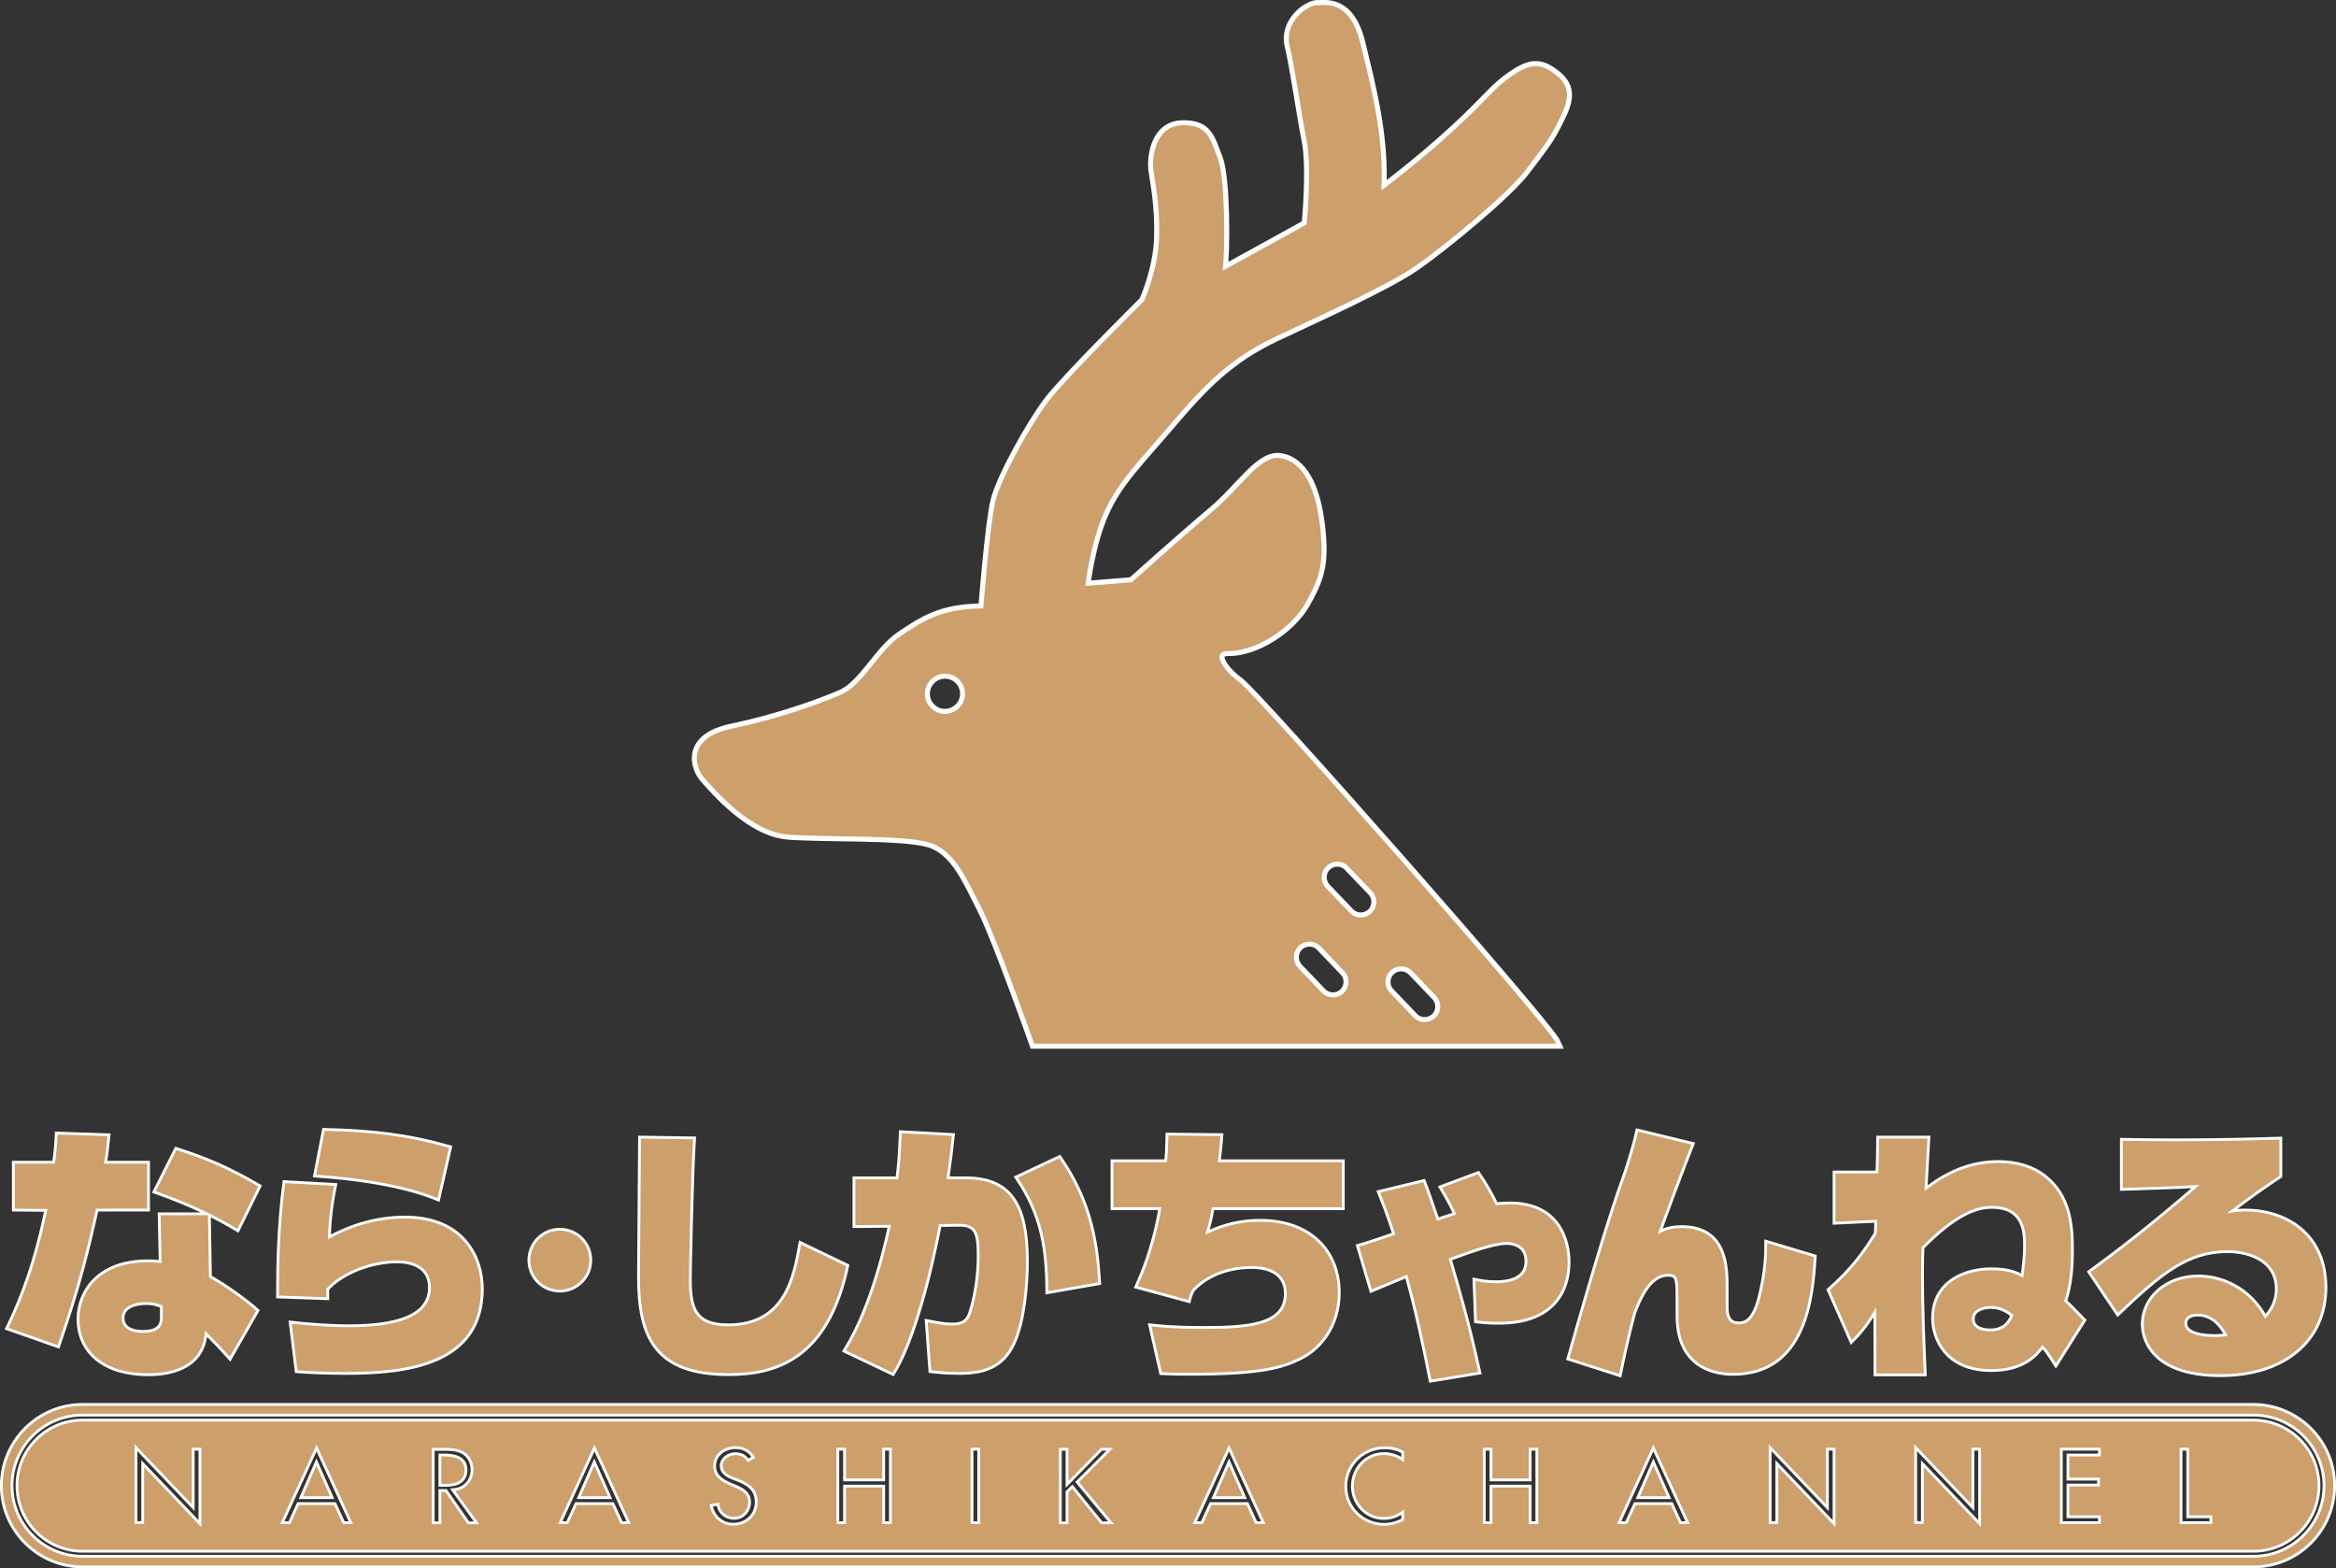 <?xml version="1.0" encoding="utf-8"?>
<!-- Generator: Adobe Illustrator 24.1.2, SVG Export Plug-In . SVG Version: 6.00 Build 0)  -->
<svg version="1.1" id="レイヤー_1" xmlns="http://www.w3.org/2000/svg" xmlns:xlink="http://www.w3.org/1999/xlink" x="0px"
	 y="0px" viewBox="0 0 178.8 120.04" style="enable-background:new 0 0 178.8 120.04;" xml:space="preserve">
<rect x="0" y="0" width="178.8" height="120.04" fill="#333333" stroke="none"/>
<style type="text/css">
	.st0{fill:none;stroke:#FFFFFF;stroke-width:0.429;}
	.st1{fill:#CC9F6B;}
	.st2{fill:none;stroke:#FFFFFF;stroke-width:0.768;}
</style>
<g>
	<path class="st0" d="M18.17,94.05c-1.7-1.01-3.42-1.87-6.24-2.88l1.58-3.15c2.18,0.69,3.97,1.45,6.26,2.79L18.17,94.05z
		 M0.65,101.63l3.76,1.32c1.68-4.87,2.18-7.12,2.94-10.44h3.91v-3.45h-3.3c0.11-0.61,0.15-0.97,0.27-2.1l-3.82-0.13
		c-0.04,0.8-0.08,1.34-0.21,2.23H1.13v3.45l2.5,0.02C3.13,94.93,2.37,98.06,0.65,101.63z M11.32,96.61c0.46,0,0.8,0.04,1.05,0.06
		l-0.08-3.66h3.63l0.08,4.77c1.05,0.55,2.84,1.83,3.61,2.54l-2.02,3.53c-0.61-0.69-1.16-1.26-1.91-2c-0.13,3.07-3.21,3.26-4.35,3.26
		c-3.28,0-5.25-1.64-5.25-4.16C6.09,98.9,7.56,96.61,11.32,96.61z M9.31,100.88c0,0.36,0.17,1.13,1.66,1.13
		c0.74,0,1.49-0.21,1.49-1.13v-0.95c-0.27-0.11-0.65-0.27-1.28-0.27C11.01,99.66,9.31,99.66,9.31,100.88z M24.98,98.63
		c1.22-1.34,3.49-2.16,5.44-2.16c0.88,0,2.56,0.29,2.56,2.06c0,1.91-1.79,3.05-6.26,3.05c-1.66,0-3.53-0.17-4.39-0.27l0.44,3.57
		c0.59,0.04,1.83,0.13,3.7,0.13c4.77,0,10.34-0.71,10.34-6.37c0-2.27-1.32-5.38-5.82-5.38c-2.08,0-4.1,0.59-5.9,1.6
		c0.06-1.49,0.19-2.67,0.48-4.1l-3.74-0.21c-0.42,3.19-0.48,6.28-0.48,8.61l3.63,0.13V98.63z M34.37,87.85
		c-3.19-0.9-5.92-1.22-9.52-1.3l-0.65,3.36c5.78,0.4,8.47,1.45,9.29,1.79L34.37,87.85z M42.85,98.71c1.23,0,2.26-1,2.26-2.26
		c0-1.28-1.04-2.26-2.26-2.26c-1.22,0-2.26,0.98-2.26,2.26C40.59,97.72,41.61,98.71,42.85,98.71z M55.76,105.1
		c3.53,0,7.5-1.11,9.01-8.19l-3.45-1.66c-0.44,2.44-1.11,6.26-5.59,6.26c-2.56,0-3-1.32-3-3.57c0-0.57,0.13-7.73,0.32-10.74
		l-3.99-0.06c0,1.49-0.08,8.89-0.08,10.55C48.97,102.26,50.19,105.1,55.76,105.1z M84.06,98.15c-0.17-2.69-0.53-5.97-2.98-9.5
		l-3.17,1.49c1.97,2.92,2.29,5.53,2.33,8.68L84.06,98.15z M64.75,103.36l3.57,1.7c2.1-3.38,3.51-11.16,3.55-11.37l1.53-0.02
		c1.41-0.02,1.58,0.76,1.58,2.48c0,1.41-0.23,3.07-0.65,4.35c-0.23,0.71-0.65,0.95-1.47,0.95c-0.53,0-1.13-0.11-1.85-0.25l0.27,3.68
		c0.32,0.04,1.22,0.13,2.14,0.13c1.85,0,3.28-0.44,4.1-2.23c0.8-1.72,1.01-4.56,1.01-6.22c0-4.03-1.05-6.3-4.58-6.3h-1.51
		c0.19-1.3,0.27-1.93,0.42-3.32l-3.84-0.21c-0.08,1.91-0.15,2.58-0.27,3.53h-3.28v3.51l2.73-0.02
		C67.96,94.78,66.93,99.81,64.75,103.36z M87.08,98.44l3.87,1.05c0.1-0.4,0.17-0.53,0.29-0.78c1.16-1.26,2.88-1.81,4.6-1.81
		c0.76,0,2.65,0.19,2.65,2.12c0,2.54-3.11,2.69-6.43,2.69c-2.25,0-3.36-0.13-3.93-0.19l0.8,3.51c0.78,0.04,1.3,0.04,2.25,0.04
		c5.34,0,6.98-0.5,8.36-1.2c1.32-0.65,2.86-2.29,2.86-4.94c0-3-2.02-5.42-5.95-5.42c-2,0-3.34,0.59-4.2,0.99
		c0.21-0.67,0.34-1.11,0.5-2.1h9.96v-3.45h-9.5c0.04-0.25,0.19-1.64,0.21-2l-3.99-0.04c-0.02,1.01-0.04,1.37-0.11,2.04h-4.1v3.45
		h3.68C88.34,95.62,87.46,97.58,87.08,98.44z M105,98.69c0.36-0.15,0.59-0.25,2.71-1.13c0.74,2.65,1.32,5.34,1.85,8.03l3.59-0.59
		c-0.86-3.91-1.55-6.22-2.27-8.68c1.55-0.57,3.42-1.26,4.45-1.26c0.42,0,1.58,0.15,1.58,1.47c0,1.49-1.51,1.68-2.4,1.68
		c-0.65,0-1.16-0.08-1.58-0.17l0.11,3.03c0.38,0.04,0.86,0.1,1.68,0.1c4.16,0,5.27-2.44,5.27-4.56c0-1.79-0.84-4.43-4.41-4.43
		c-0.46,0-0.86,0.04-1.09,0.06c-0.42-0.88-0.8-1.53-1.37-2.37l-2.75,1.03c0.59,0.97,0.95,1.7,1.09,2.06
		c-0.34,0.11-1.2,0.38-1.47,0.48c-0.63-1.81-0.74-2.16-1.05-2.96l-3.3,0.8c0.69,1.7,1.07,2.96,1.16,3.21
		c-0.38,0.15-2.33,0.8-2.77,0.92L105,98.69z M125.02,100.46c0.38-0.99,1.16-2.96,2.63-2.96c0.82,0,0.82,0.34,0.82,2.12v1.09
		c0,3.87,2.79,4.37,4.18,4.37c5.48,0,5.99-5.78,6.18-8.87l-3.57-1.07c0,0.86-0.02,2.14-0.5,4.1c-0.5,2.04-1.24,2.12-1.7,2.12
		c-0.97,0-0.97-0.99-0.97-1.3v-1.47c0-1.53,0.02-4.6-3.38-4.6c-0.99,0-1.45,0.27-1.83,0.5c0.29-0.88,2.06-5.59,2.58-6.89l-4.08-0.99
		c-0.13,0.63-0.65,2.5-1.2,3.99c-0.65,1.81-1.83,5.48-4.05,13.34l3.8,1.22C124.14,104.13,124.56,102.14,125.02,100.46z
		 M143.64,94.43c0.02-0.15,0.04-0.9,0.04-1.07l-3.19,0.15v-3.7h3.28c0.02-0.38,0.06-2.25,0.06-2.67h3.7
		c-0.04,0.78-0.17,3.07-0.23,4.03c1.11-0.86,2.98-2.16,5.65-2.16c1.47,0,2.65,0.42,3.45,1.03c1.95,1.49,2.12,3.72,2.12,5.65
		c0,0.9-0.04,2.5-0.53,3.91c0.42,0.38,0.5,0.48,1.45,1.45l-2.08,3.3c-0.63-0.99-0.82-1.2-1.03-1.41c-0.55,0.76-1.53,1.85-3.91,1.85
		c-3.51,0-4.39-2.48-4.39-3.89c0-2.69,2.33-3.68,4.37-3.68c1.34,0,1.89,0.27,2.46,0.57c0.08-0.63,0.21-1.53,0.21-2.4
		c0-0.97,0-3.09-2.61-3.09c-1.07,0-2.67,0.4-5.38,3.15c-0.02,0.61-0.04,1.2-0.04,2.06c0,2.54,0.11,5.32,0.21,7.61h-3.63
		c0-0.71,0-4.26-0.02-5.06c-0.67,1.16-1.18,1.81-1.87,2.5l-1.68-3.82C141.85,97.14,142.73,95.9,143.64,94.43z M154.12,100.65
		c-0.55-0.46-1.09-0.69-1.76-0.69c-0.4,0-1.43,0.15-1.43,0.99c0,0.9,1.11,0.95,1.41,0.95C153.57,101.89,153.93,101.09,154.12,100.65
		z M160.02,97.37c2.02-1.49,4.41-3.28,8.34-6.68c-2.12,0.13-4.1,0.17-5.88,0.23v-3.61c1.18,0.02,2.29,0.04,4.05,0.04
		c3.55,0,6.28-0.08,7.94-0.13v2.77c-1.03,0.69-2,1.34-4.03,2.88c0.42-0.08,0.8-0.15,1.39-0.15c3.13,0,6.09,1.81,6.09,5.82
		c0,3.97-3.05,6.64-7.98,6.64c-4.83,0-5.86-2.42-5.86-3.82c0-1.97,1.74-3.59,4.18-3.59c1.68,0,3.84,0.8,5.11,3.15
		c0.46-0.46,0.97-1.2,0.97-2.27c0-2.08-1.89-2.96-3.87-2.96c-3.07,0-5.13,1.72-8.36,4.79L160.02,97.37z M170.51,102.26
		c-0.21-0.4-0.86-1.72-2.31-1.72c-0.76,0-1.01,0.42-1.01,0.74c0,1.01,1.85,1.05,2.31,1.05
		C169.98,102.33,170.27,102.28,170.51,102.26z M178.59,113.71c0,3.37-2.74,6.11-6.11,6.11H6.32c-3.37,0-6.11-2.74-6.11-6.11
		c0-3.37,2.74-6.11,6.11-6.11h166.16C175.85,107.61,178.59,110.35,178.59,113.71z M177.99,113.71c0-3.04-2.47-5.51-5.51-5.51H6.32
		c-3.04,0-5.51,2.47-5.51,5.51c0,3.04,2.47,5.51,5.51,5.51h166.16C175.52,119.22,177.99,116.75,177.99,113.71z M177.39,113.71
		c0,2.71-2.2,4.91-4.91,4.91H6.32c-2.71,0-4.91-2.2-4.91-4.91c0-2.71,2.2-4.91,4.91-4.91h166.16
		C175.19,108.81,177.39,111,177.39,113.71z M15.41,110.81h-0.73v4.31l-4.38-4.59v6.11h0.73v-4.35l4.38,4.59V110.81z M27.02,116.65
		l-2.79-6.08l-2.79,6.08h0.78l0.67-1.46h2.68l0.67,1.46H27.02z M36.68,116.65l-1.84-2.54c0.84-0.1,1.4-0.8,1.4-1.63
		c0-0.56-0.28-1.11-0.77-1.39c-0.46-0.26-1.02-0.27-1.54-0.27h-0.88v5.84h0.73v-2.47h0.3l1.72,2.47H36.68z M48.29,116.65l-2.79-6.08
		l-2.79,6.08h0.78l0.67-1.46h2.68l0.67,1.46H48.29z M57.99,114.96c0-0.98-0.62-1.43-1.45-1.76l-0.42-0.16
		c-0.36-0.14-0.81-0.38-0.81-0.84c0-0.51,0.51-0.83,0.98-0.83c0.44,0,0.72,0.19,0.94,0.55l0.58-0.35c-0.32-0.57-0.85-0.88-1.5-0.88
		c-0.88,0-1.72,0.57-1.72,1.51c0,0.81,0.6,1.19,1.27,1.48l0.4,0.17c0.5,0.21,1.01,0.48,1.01,1.11c0,0.61-0.45,1.14-1.08,1.14
		c-0.63,0-1.14-0.46-1.13-1.11l-0.74,0.15c0.12,0.94,0.86,1.63,1.8,1.63C57.17,116.77,57.99,116.02,57.99,114.96z M68.26,110.81
		h-0.73v2.35h-2.78v-2.35h-0.73v5.84h0.73v-2.8h2.78v2.8h0.73V110.81z M75.02,110.81h-0.73v5.84h0.73V110.81z M85.26,116.65
		l-2.67-3.21l2.62-2.62h-0.95l-2.48,2.53v-2.53h-0.73v5.84h0.73v-2.44l0.29-0.28l2.2,2.72H85.26z M96.86,116.65l-2.79-6.08
		l-2.79,6.08h0.78l0.67-1.46h2.68l0.67,1.46H96.86z M107.47,111.09c-0.44-0.27-0.96-0.39-1.47-0.39c-1.72,0-3.1,1.35-3.1,3.07
		c0,1.69,1.38,3.01,3.04,3.01c0.51,0,1.08-0.15,1.53-0.41v-0.86c-0.43,0.39-0.98,0.6-1.56,0.6c-1.3,0-2.29-1.09-2.29-2.37
		c0-1.29,1-2.38,2.31-2.38c0.55,0,1.12,0.2,1.54,0.57V111.09z M117.74,110.81h-0.73v2.35h-2.78v-2.35h-0.73v5.84h0.73v-2.8h2.78v2.8
		h0.73V110.81z M129.34,116.65l-2.79-6.08l-2.79,6.08h0.78l0.67-1.46h2.68l0.67,1.46H129.34z M140.49,110.81h-0.73v4.31l-4.38-4.59
		v6.11h0.73v-4.35l4.38,4.59V110.81z M151.63,110.81h-0.73v4.31l-4.38-4.59v6.11h0.73v-4.35l4.38,4.59V110.81z M160.8,110.81h-3.13
		v5.84h3.13v-0.67h-2.41v-2.21h2.34v-0.67h-2.34v-1.63h2.41V110.81z M169.33,115.98h-1.77v-5.17h-0.73v5.84h2.5V115.98z
		 M125.52,114.52h2.07l-1.04-2.36L125.52,114.52z M35.56,112.51c0-0.91-0.87-1.04-1.59-1.04h-0.19v2.11h0.23
		C34.75,113.58,35.56,113.44,35.56,112.51z M93.04,114.52h2.07l-1.04-2.36L93.04,114.52z M23.19,114.52h2.07l-1.04-2.36
		L23.19,114.52z M44.46,114.52h2.07l-1.04-2.36L44.46,114.52z"/>
	<g>
		<path class="st1" d="M18.17,94.05c-1.7-1.01-3.42-1.87-6.24-2.88l1.58-3.15c2.18,0.69,3.97,1.45,6.26,2.79L18.17,94.05z
			 M0.65,101.63l3.76,1.32c1.68-4.87,2.18-7.12,2.94-10.44h3.91v-3.45h-3.3c0.11-0.61,0.15-0.97,0.27-2.1l-3.82-0.13
			c-0.04,0.8-0.08,1.34-0.21,2.23H1.13v3.45l2.5,0.02C3.13,94.93,2.37,98.06,0.65,101.63z M11.32,96.61c0.46,0,0.8,0.04,1.05,0.06
			l-0.08-3.66h3.63l0.08,4.77c1.05,0.55,2.84,1.83,3.61,2.54l-2.02,3.53c-0.61-0.69-1.16-1.26-1.91-2
			c-0.13,3.07-3.21,3.26-4.35,3.26c-3.28,0-5.25-1.64-5.25-4.16C6.09,98.9,7.56,96.61,11.32,96.61z M9.31,100.88
			c0,0.36,0.17,1.13,1.66,1.13c0.74,0,1.49-0.21,1.49-1.13v-0.95c-0.27-0.11-0.65-0.27-1.28-0.27
			C11.01,99.66,9.31,99.66,9.31,100.88z M24.98,98.63c1.22-1.34,3.49-2.16,5.44-2.16c0.88,0,2.56,0.29,2.56,2.06
			c0,1.91-1.79,3.05-6.26,3.05c-1.66,0-3.53-0.17-4.39-0.27l0.44,3.57c0.59,0.04,1.83,0.13,3.7,0.13c4.77,0,10.34-0.71,10.34-6.37
			c0-2.27-1.32-5.38-5.82-5.38c-2.08,0-4.1,0.59-5.9,1.6c0.06-1.49,0.19-2.67,0.48-4.1l-3.74-0.21c-0.42,3.19-0.48,6.28-0.48,8.61
			l3.63,0.13V98.63z M34.37,87.85c-3.19-0.9-5.92-1.22-9.52-1.3l-0.65,3.36c5.78,0.4,8.47,1.45,9.29,1.79L34.37,87.85z M42.85,98.71
			c1.23,0,2.26-1,2.26-2.26c0-1.28-1.04-2.26-2.26-2.26c-1.22,0-2.26,0.98-2.26,2.26C40.59,97.72,41.61,98.71,42.85,98.71z
			 M55.76,105.1c3.53,0,7.5-1.11,9.01-8.19l-3.45-1.66c-0.44,2.44-1.11,6.26-5.59,6.26c-2.56,0-3-1.32-3-3.57
			c0-0.57,0.13-7.73,0.32-10.74l-3.99-0.06c0,1.49-0.08,8.89-0.08,10.55C48.97,102.26,50.19,105.1,55.76,105.1z M84.06,98.15
			c-0.17-2.69-0.53-5.97-2.98-9.5l-3.17,1.49c1.97,2.92,2.29,5.53,2.33,8.68L84.06,98.15z M64.75,103.36l3.57,1.7
			c2.1-3.38,3.51-11.16,3.55-11.37l1.53-0.02c1.41-0.02,1.58,0.76,1.58,2.48c0,1.41-0.23,3.07-0.65,4.35
			c-0.23,0.71-0.65,0.95-1.47,0.95c-0.53,0-1.13-0.11-1.85-0.25l0.27,3.68c0.32,0.04,1.22,0.13,2.14,0.13c1.85,0,3.28-0.44,4.1-2.23
			c0.8-1.72,1.01-4.56,1.01-6.22c0-4.03-1.05-6.3-4.58-6.3h-1.51c0.19-1.3,0.27-1.93,0.42-3.32l-3.84-0.21
			c-0.08,1.91-0.15,2.58-0.27,3.53h-3.28v3.51l2.73-0.02C67.96,94.78,66.93,99.81,64.75,103.36z M87.08,98.44l3.87,1.05
			c0.1-0.4,0.17-0.53,0.29-0.78c1.16-1.26,2.88-1.81,4.6-1.81c0.76,0,2.65,0.19,2.65,2.12c0,2.54-3.11,2.69-6.43,2.69
			c-2.25,0-3.36-0.13-3.93-0.19l0.8,3.51c0.78,0.04,1.3,0.04,2.25,0.04c5.34,0,6.98-0.5,8.36-1.2c1.32-0.65,2.86-2.29,2.86-4.94
			c0-3-2.02-5.42-5.95-5.42c-2,0-3.34,0.59-4.2,0.99c0.21-0.67,0.34-1.11,0.5-2.1h9.96v-3.45h-9.5c0.04-0.25,0.19-1.64,0.21-2
			l-3.99-0.04c-0.02,1.01-0.04,1.37-0.11,2.04h-4.1v3.45h3.68C88.34,95.62,87.46,97.58,87.08,98.44z M105,98.69
			c0.36-0.15,0.59-0.25,2.71-1.13c0.74,2.65,1.32,5.34,1.85,8.03l3.59-0.59c-0.86-3.91-1.55-6.22-2.27-8.68
			c1.55-0.57,3.42-1.26,4.45-1.26c0.42,0,1.58,0.15,1.58,1.47c0,1.49-1.51,1.68-2.4,1.68c-0.65,0-1.16-0.08-1.58-0.17l0.11,3.03
			c0.38,0.04,0.86,0.1,1.68,0.1c4.16,0,5.27-2.44,5.27-4.56c0-1.79-0.84-4.43-4.41-4.43c-0.46,0-0.86,0.04-1.09,0.06
			c-0.42-0.88-0.8-1.53-1.37-2.37l-2.75,1.03c0.59,0.97,0.95,1.7,1.09,2.06c-0.34,0.11-1.2,0.38-1.47,0.48
			c-0.63-1.81-0.74-2.16-1.05-2.96l-3.3,0.8c0.69,1.7,1.07,2.96,1.16,3.21c-0.38,0.15-2.33,0.8-2.77,0.92L105,98.69z M125.02,100.46
			c0.38-0.99,1.16-2.96,2.63-2.96c0.82,0,0.82,0.34,0.82,2.12v1.09c0,3.87,2.79,4.37,4.18,4.37c5.48,0,5.99-5.78,6.18-8.87
			l-3.57-1.07c0,0.86-0.02,2.14-0.5,4.1c-0.5,2.04-1.24,2.12-1.7,2.12c-0.97,0-0.97-0.99-0.97-1.3v-1.47c0-1.53,0.02-4.6-3.38-4.6
			c-0.99,0-1.45,0.27-1.83,0.5c0.29-0.88,2.06-5.59,2.58-6.89l-4.08-0.99c-0.13,0.63-0.65,2.5-1.2,3.99
			c-0.65,1.81-1.83,5.48-4.05,13.34l3.8,1.22C124.14,104.13,124.56,102.14,125.02,100.46z M143.64,94.43
			c0.02-0.15,0.04-0.9,0.04-1.07l-3.19,0.15v-3.7h3.28c0.02-0.38,0.06-2.25,0.06-2.67h3.7c-0.04,0.78-0.17,3.07-0.23,4.03
			c1.11-0.86,2.98-2.16,5.65-2.16c1.47,0,2.65,0.42,3.45,1.03c1.95,1.49,2.12,3.72,2.12,5.65c0,0.9-0.04,2.5-0.53,3.91
			c0.42,0.38,0.5,0.48,1.45,1.45l-2.08,3.3c-0.63-0.99-0.82-1.2-1.03-1.41c-0.55,0.76-1.53,1.85-3.91,1.85
			c-3.51,0-4.39-2.48-4.39-3.89c0-2.69,2.33-3.68,4.37-3.68c1.34,0,1.89,0.27,2.46,0.57c0.08-0.63,0.21-1.53,0.21-2.4
			c0-0.97,0-3.09-2.61-3.09c-1.07,0-2.67,0.4-5.38,3.15c-0.02,0.61-0.04,1.2-0.04,2.06c0,2.54,0.11,5.32,0.21,7.61h-3.63
			c0-0.71,0-4.26-0.02-5.06c-0.67,1.16-1.18,1.81-1.87,2.5l-1.68-3.82C141.85,97.14,142.73,95.9,143.64,94.43z M154.12,100.65
			c-0.55-0.46-1.09-0.69-1.76-0.69c-0.4,0-1.43,0.15-1.43,0.99c0,0.9,1.11,0.95,1.41,0.95
			C153.57,101.89,153.93,101.09,154.12,100.65z M160.02,97.37c2.02-1.49,4.41-3.28,8.34-6.68c-2.12,0.13-4.1,0.17-5.88,0.23v-3.61
			c1.18,0.02,2.29,0.04,4.05,0.04c3.55,0,6.28-0.08,7.94-0.13v2.77c-1.03,0.69-2,1.34-4.03,2.88c0.42-0.08,0.8-0.15,1.39-0.15
			c3.13,0,6.09,1.81,6.09,5.82c0,3.97-3.05,6.64-7.98,6.64c-4.83,0-5.86-2.42-5.86-3.82c0-1.97,1.74-3.59,4.18-3.59
			c1.68,0,3.84,0.8,5.11,3.15c0.46-0.46,0.97-1.2,0.97-2.27c0-2.08-1.89-2.96-3.87-2.96c-3.07,0-5.13,1.72-8.36,4.79L160.02,97.37z
			 M170.51,102.26c-0.21-0.4-0.86-1.72-2.31-1.72c-0.76,0-1.01,0.42-1.01,0.74c0,1.01,1.85,1.05,2.31,1.05
			C169.98,102.33,170.27,102.28,170.51,102.26z M178.59,113.71c0,3.37-2.74,6.11-6.11,6.11H6.32c-3.37,0-6.11-2.74-6.11-6.11
			c0-3.37,2.74-6.11,6.11-6.11h166.16C175.85,107.61,178.59,110.35,178.59,113.71z M177.99,113.71c0-3.04-2.47-5.51-5.51-5.51H6.32
			c-3.04,0-5.51,2.47-5.51,5.51c0,3.04,2.47,5.51,5.51,5.51h166.16C175.52,119.22,177.99,116.75,177.99,113.71z M177.39,113.71
			c0,2.71-2.2,4.91-4.91,4.91H6.32c-2.71,0-4.91-2.2-4.91-4.91c0-2.71,2.2-4.91,4.91-4.91h166.16
			C175.19,108.81,177.39,111,177.39,113.71z M15.41,110.81h-0.73v4.31l-4.38-4.59v6.11h0.73v-4.35l4.38,4.59V110.81z M27.02,116.65
			l-2.79-6.08l-2.79,6.08h0.78l0.67-1.46h2.68l0.67,1.46H27.02z M36.68,116.65l-1.84-2.54c0.84-0.1,1.4-0.8,1.4-1.63
			c0-0.56-0.28-1.11-0.77-1.39c-0.46-0.26-1.02-0.27-1.54-0.27h-0.88v5.84h0.73v-2.47h0.3l1.72,2.47H36.68z M48.29,116.65
			l-2.79-6.08l-2.79,6.08h0.78l0.67-1.46h2.68l0.67,1.46H48.29z M57.99,114.96c0-0.98-0.62-1.43-1.45-1.76l-0.42-0.16
			c-0.36-0.14-0.81-0.38-0.81-0.84c0-0.51,0.51-0.83,0.98-0.83c0.44,0,0.72,0.19,0.94,0.55l0.58-0.35c-0.32-0.57-0.85-0.88-1.5-0.88
			c-0.88,0-1.72,0.57-1.72,1.51c0,0.81,0.6,1.19,1.27,1.48l0.4,0.17c0.5,0.21,1.01,0.48,1.01,1.11c0,0.61-0.45,1.14-1.08,1.14
			c-0.63,0-1.14-0.46-1.13-1.11l-0.74,0.15c0.12,0.94,0.86,1.63,1.8,1.63C57.17,116.77,57.99,116.02,57.99,114.96z M68.26,110.81
			h-0.73v2.35h-2.78v-2.35h-0.73v5.84h0.73v-2.8h2.78v2.8h0.73V110.81z M75.02,110.81h-0.73v5.84h0.73V110.81z M85.26,116.65
			l-2.67-3.21l2.62-2.62h-0.95l-2.48,2.53v-2.53h-0.73v5.84h0.73v-2.44l0.29-0.28l2.2,2.72H85.26z M96.86,116.65l-2.79-6.08
			l-2.79,6.08h0.78l0.67-1.46h2.68l0.67,1.46H96.86z M107.47,111.09c-0.44-0.27-0.96-0.39-1.47-0.39c-1.72,0-3.1,1.35-3.1,3.07
			c0,1.69,1.38,3.01,3.04,3.01c0.51,0,1.08-0.15,1.53-0.41v-0.86c-0.43,0.39-0.98,0.6-1.56,0.6c-1.3,0-2.29-1.09-2.29-2.37
			c0-1.29,1-2.38,2.31-2.38c0.55,0,1.12,0.2,1.54,0.57V111.09z M117.74,110.81h-0.73v2.35h-2.78v-2.35h-0.73v5.84h0.73v-2.8h2.78
			v2.8h0.73V110.81z M129.34,116.65l-2.79-6.08l-2.79,6.08h0.78l0.67-1.46h2.68l0.67,1.46H129.34z M140.49,110.81h-0.73v4.31
			l-4.38-4.59v6.11h0.73v-4.35l4.38,4.59V110.81z M151.63,110.81h-0.73v4.31l-4.38-4.59v6.11h0.73v-4.35l4.38,4.59V110.81z
			 M160.8,110.81h-3.13v5.84h3.13v-0.67h-2.41v-2.21h2.34v-0.67h-2.34v-1.63h2.41V110.81z M169.33,115.98h-1.77v-5.17h-0.73v5.84
			h2.5V115.98z M125.52,114.52h2.07l-1.04-2.36L125.52,114.52z M35.56,112.51c0-0.91-0.87-1.04-1.59-1.04h-0.19v2.11h0.23
			C34.75,113.58,35.56,113.44,35.56,112.51z M93.04,114.52h2.07l-1.04-2.36L93.04,114.52z M23.19,114.52h2.07l-1.04-2.36
			L23.19,114.52z M44.46,114.52h2.07l-1.04-2.36L44.46,114.52z"/>
	</g>
</g>
<g>
	<path class="st2" d="M119.12,79.88H79.16c0,0-2.9-8.18-3.98-10.28c-1.09-2.1-2.03-4.56-4.13-5.14c-2.1-0.58-7.82-0.36-10.71-0.58
		c-2.9-0.22-5.57-3.4-6.37-4.27c-0.8-0.87-1.45-3.11,2.03-3.84c3.47-0.72,6.73-1.88,8.4-2.61c1.66-0.72,2.9-3.4,4.56-4.49
		c1.66-1.09,3.04-2.1,6.3-2.1c0,0,0.51-6.52,0.94-8.25c0.43-1.74,2.68-5.79,4.05-7.6c1.38-1.81,7.31-7.67,7.31-7.67
		s1.09-2.39,1.16-4.85c0.07-2.46-0.29-4.13-0.43-5.14c-0.14-1.01,0.14-3.4,2.17-3.47c2.03-0.07,2.17,1.09,2.75,2.53
		c0.58,1.45,0.58,7.24,0.36,8.61l6.44-3.55c0,0,0.43-4.27,0-6.44c-0.43-2.17-0.87-5.43-1.3-7.24c-0.43-1.81,1.38-3.11,2.1-3.11
		c0.72,0,2.53-0.36,3.33,2.97c0.8,3.33,1.81,7.09,1.59,11.22c0,0,2.9-2.17,5.5-4.56c2.61-2.39,3.11-3.26,4.49-4.2
		c1.38-0.94,2.17-1.09,3.47,0c1.3,1.09,0.65,2.32,0,3.62c-0.65,1.3-1.09,1.81-2.46,3.62c-1.38,1.81-6.15,5.72-8.32,7.24
		c-2.17,1.52-7.17,3.76-10.71,5.43c-3.55,1.66-5.57,3.76-8.04,6.66c-2.46,2.9-4.05,4.4-5.14,6.8c-1.09,2.4-1.45,5.66-1.45,5.66
		l3.57-0.29c0,0,3.89-3.49,6.13-5.37c2.24-1.87,3.69-4.41,5.28-4.12c1.59,0.29,2.61,2.09,2.97,5.06c0.36,2.97,0,4.06-1.09,6.01
		c-1.09,1.95-3.84,3.76-6.01,3.69c-1.16,0.07-0.43,1.38,0.94,2.39C96.24,53.24,118.54,78.5,119.12,79.88z M73.87,53.1
		c0-0.85-0.69-1.54-1.54-1.54c-0.85,0-1.54,0.69-1.54,1.54c0,0.85,0.69,1.54,1.54,1.54C73.18,54.63,73.87,53.94,73.87,53.1z
		 M106.38,75.98l1.8,1.88c0.45,0.48,1.21,0.49,1.69,0.04c0.48-0.46,0.49-1.21,0.04-1.69l-1.8-1.88c-0.46-0.48-1.21-0.49-1.69-0.04
		C105.94,74.74,105.92,75.5,106.38,75.98z M101.49,67.97l1.8,1.88c0.46,0.48,1.21,0.49,1.69,0.04c0.48-0.46,0.49-1.21,0.04-1.69
		l-1.8-1.88c-0.45-0.48-1.21-0.49-1.69-0.04C101.06,66.73,101.04,67.49,101.49,67.97z M99.36,74.09l1.8,1.88
		c0.46,0.48,1.21,0.49,1.69,0.04c0.48-0.46,0.49-1.21,0.04-1.69l-1.8-1.88c-0.45-0.48-1.21-0.49-1.69-0.04
		C98.93,72.85,98.91,73.61,99.36,74.09z"/>
	<g>
		<path class="st1" d="M119.12,79.88H79.16c0,0-2.9-8.18-3.98-10.28c-1.09-2.1-2.03-4.56-4.13-5.14c-2.1-0.58-7.82-0.36-10.71-0.58
			c-2.9-0.22-5.57-3.4-6.37-4.27c-0.8-0.87-1.45-3.11,2.03-3.84c3.47-0.72,6.73-1.88,8.4-2.61c1.66-0.72,2.9-3.4,4.56-4.49
			c1.66-1.09,3.04-2.1,6.3-2.1c0,0,0.51-6.52,0.94-8.25c0.43-1.74,2.68-5.79,4.05-7.6c1.38-1.81,7.31-7.67,7.31-7.67
			s1.09-2.39,1.16-4.85c0.07-2.46-0.29-4.13-0.43-5.14c-0.14-1.01,0.14-3.4,2.17-3.47c2.03-0.07,2.17,1.09,2.75,2.53
			c0.58,1.45,0.58,7.24,0.36,8.61l6.44-3.55c0,0,0.43-4.27,0-6.44c-0.43-2.17-0.87-5.43-1.3-7.24c-0.43-1.81,1.38-3.11,2.1-3.11
			c0.72,0,2.53-0.36,3.33,2.97c0.8,3.33,1.81,7.09,1.59,11.22c0,0,2.9-2.17,5.5-4.56c2.61-2.39,3.11-3.26,4.49-4.2
			c1.38-0.94,2.17-1.09,3.47,0c1.3,1.09,0.65,2.32,0,3.62c-0.65,1.3-1.09,1.81-2.46,3.62c-1.38,1.81-6.15,5.72-8.32,7.24
			c-2.17,1.52-7.17,3.76-10.71,5.43c-3.55,1.66-5.57,3.76-8.04,6.66c-2.46,2.9-4.05,4.4-5.14,6.8c-1.09,2.4-1.45,5.66-1.45,5.66
			l3.57-0.29c0,0,3.89-3.49,6.13-5.37c2.24-1.87,3.69-4.41,5.28-4.12c1.59,0.29,2.61,2.09,2.97,5.06c0.36,2.97,0,4.06-1.09,6.01
			c-1.09,1.95-3.84,3.76-6.01,3.69c-1.16,0.07-0.43,1.38,0.94,2.39C96.24,53.24,118.54,78.5,119.12,79.88z M73.87,53.1
			c0-0.85-0.69-1.54-1.54-1.54c-0.85,0-1.54,0.69-1.54,1.54c0,0.85,0.69,1.54,1.54,1.54C73.18,54.63,73.87,53.94,73.87,53.1z
			 M106.38,75.98l1.8,1.88c0.45,0.48,1.21,0.49,1.69,0.04c0.48-0.46,0.49-1.21,0.04-1.69l-1.8-1.88c-0.46-0.48-1.21-0.49-1.69-0.04
			C105.94,74.74,105.92,75.5,106.38,75.98z M101.49,67.97l1.8,1.88c0.46,0.48,1.21,0.49,1.69,0.04c0.48-0.46,0.49-1.21,0.04-1.69
			l-1.8-1.88c-0.45-0.48-1.21-0.49-1.69-0.04C101.06,66.73,101.04,67.49,101.49,67.97z M99.36,74.09l1.8,1.88
			c0.46,0.48,1.21,0.49,1.69,0.04c0.48-0.46,0.49-1.21,0.04-1.69l-1.8-1.88c-0.45-0.48-1.21-0.49-1.69-0.04
			C98.93,72.85,98.91,73.61,99.36,74.09z"/>
	</g>
</g>
</svg>
